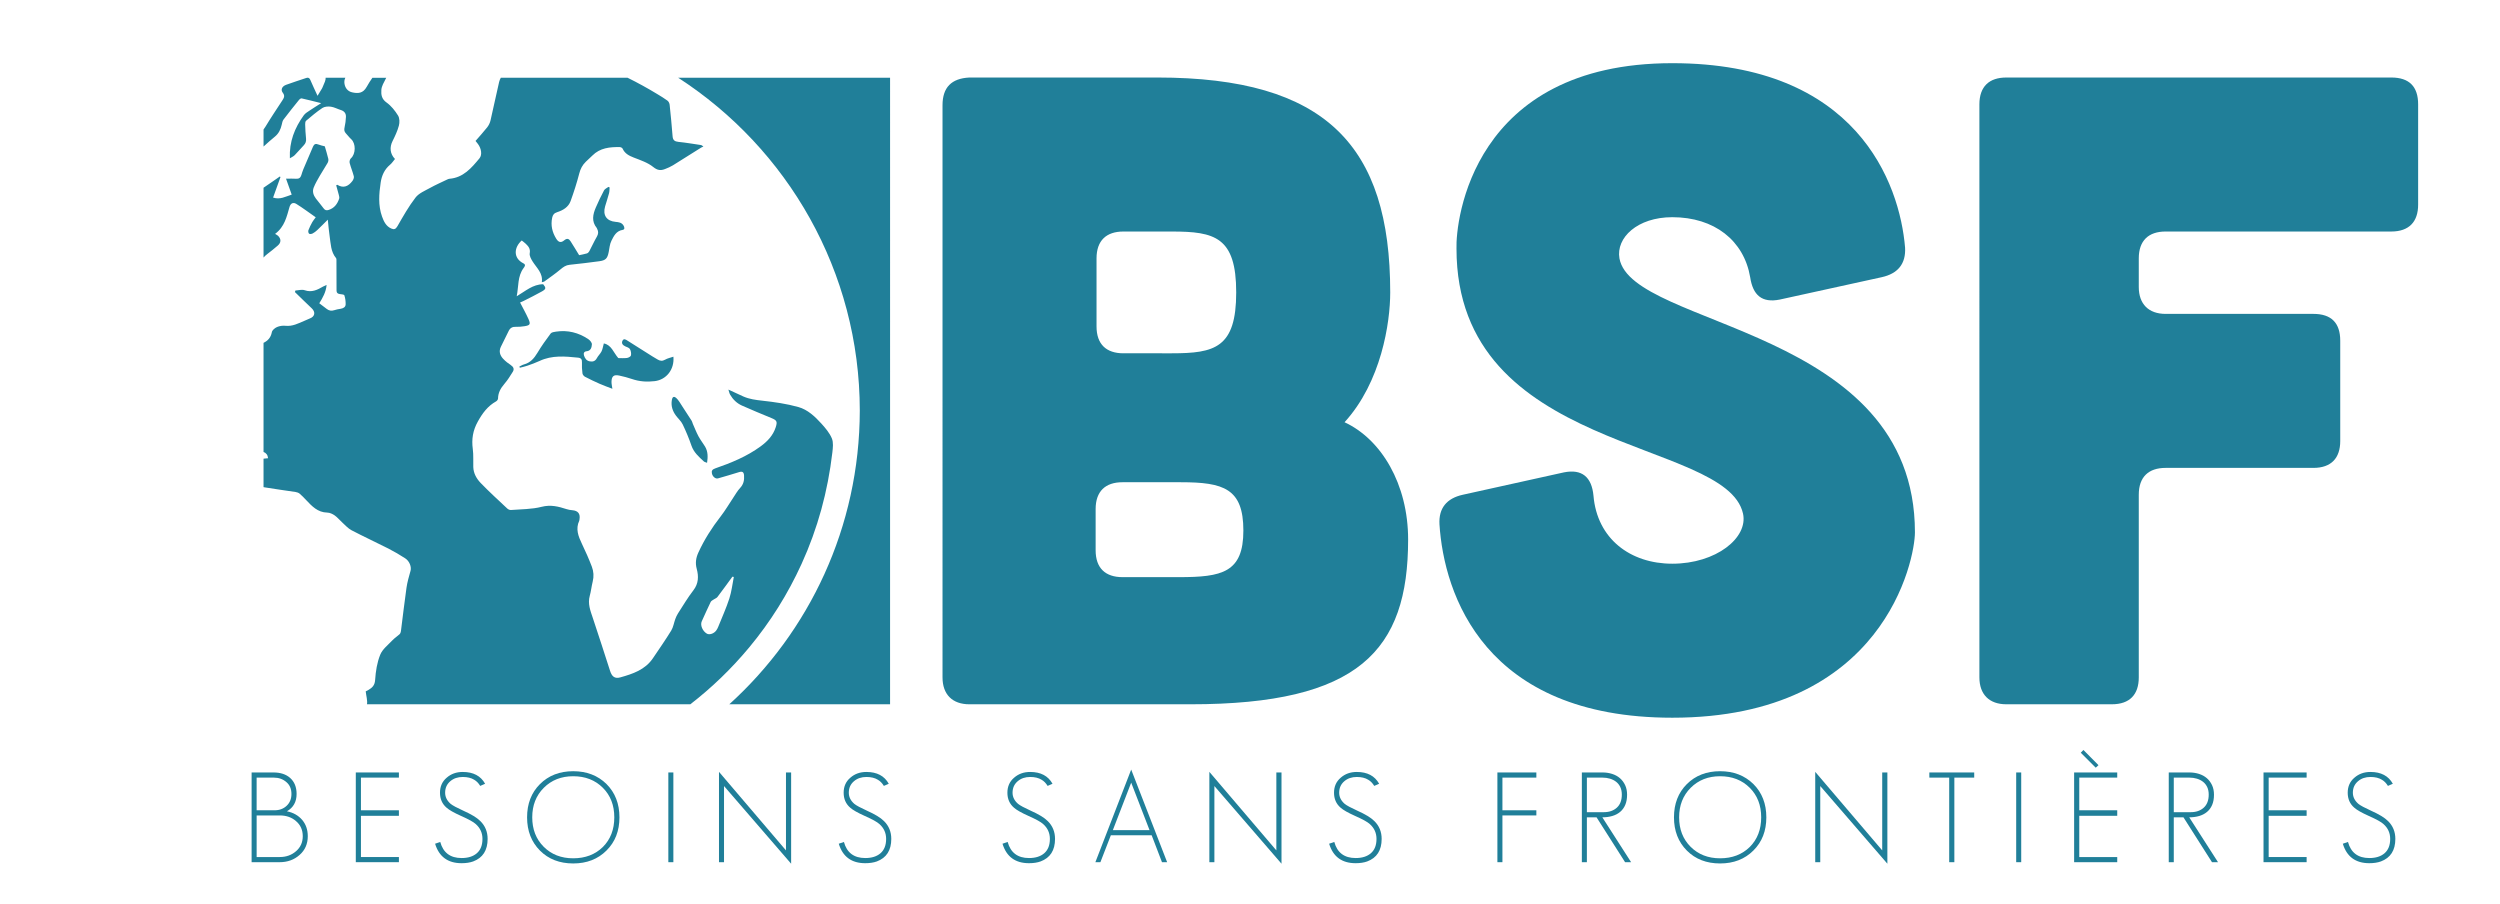 <?xml version="1.0" encoding="utf-8"?>
<!-- Generator: Adobe Illustrator 25.0.1, SVG Export Plug-In . SVG Version: 6.00 Build 0)  -->
<svg version="1.1" id="Calque_1" xmlns="http://www.w3.org/2000/svg" xmlns:xlink="http://www.w3.org/1999/xlink" x="0px" y="0px"
	 viewBox="0 0 3918.33 1417.32" style="enable-background:new 0 0 3918.33 1417.32;" xml:space="preserve">
<style type="text/css">
	.st0{fill:#207F99;}
</style>
<g>
	<path class="st0" d="M1814.06,121.49c263.83,0,364.88,106.66,364.88,336.81c0,47.71-14.04,140.34-71.58,203.49
		c57.54,26.67,99.64,96.83,99.64,183.84c0,174.02-77.18,258.22-341.02,258.22h-346.64c-26.67,0-42.1-15.44-42.1-42.1V165
		c0-28.07,14.03-42.1,42.1-43.5H1814.06z M1847.74,904.58c67.36,0,101.04-7.02,101.04-72.98c0-65.96-30.87-75.78-98.24-75.78h-91.22
		c-26.66,0-42.1,14.04-42.1,42.1v64.56c0,28.07,15.44,42.1,42.1,42.1H1847.74z M1836.51,553.74c67.36,0,101.04-8.42,101.04-95.43
		s-33.68-95.43-101.04-95.43h-75.78c-26.67,0-42.1,14.03-42.1,42.1v106.66c0,28.07,15.44,42.1,42.1,42.1H1836.51z"/>
	<path class="st0" d="M2789.41,469.53c-28.07,5.61-42.1-7.02-46.31-35.09c-9.83-57.54-56.14-94.03-122.09-94.03
		c-54.73,0-88.42,32.28-82.8,64.55c19.65,109.47,463.12,106.66,463.12,429.43c0,42.1-47.72,290.5-380.32,290.5
		c-294.71,0-357.86-193.67-364.88-303.13c-1.41-25.26,11.23-40.7,36.49-46.31l158.58-35.09c28.07-5.61,43.5,7.02,46.31,36.49
		c5.62,67.36,57.54,106.66,123.5,106.66c68.76,0,119.29-40.7,110.87-78.59c-26.67-119.29-449.08-92.62-449.08-415.4
		c-1.41-42.1,23.85-290.5,338.21-290.5c289.09,0,356.46,188.05,364.88,289.09c1.4,25.26-11.23,40.7-36.49,46.31L2789.41,469.53z"/>
	<path class="st0" d="M3747.92,121.49c28.07,0,42.1,14.03,42.1,42.1v157.18c0,26.66-14.03,42.1-42.1,42.1h-353.65
		c-26.67,0-42.1,14.03-42.1,42.1v44.91c0,26.67,15.43,42.1,42.1,42.1h231.56c28.07,0,42.1,14.04,42.1,42.1v157.18
		c0,26.66-14.04,42.1-42.1,42.1h-231.56c-26.67,0-42.1,14.03-42.1,42.1v286.29c0,26.67-14.04,42.1-42.1,42.1h-165.6
		c-26.67,0-42.1-15.44-42.1-42.1V163.6c0-28.07,15.43-42.1,42.1-42.1H3747.92z"/>
</g>
<g>
	<path class="st0" d="M970.49,588.62c6.77,1.46,13.53,3.19,20.08,5.44c11.67,4.01,23.49,4.79,35.66,3.3
		c18.14-2.23,31.02-18.23,29.22-38.31c-4.58,1.58-9.19,2.46-13.02,4.69c-4.4,2.56-8.01,2-11.92-0.4c-2.61-1.6-5.3-3.07-7.89-4.71
		c-12.95-8.17-25.84-16.42-38.83-24.53c-2.65-1.66-6.15-4.4-8.25,0.15c-1.84,3.99,0.63,6.86,4.49,8.61
		c2.59,1.18,6.04,2.12,7.26,4.23c1.61,2.79,2.24,6.78,1.65,9.94c-0.32,1.73-3.93,3.71-6.26,4.01c-4.81,0.62-9.76,0.19-13.6,0.19
		c-7.6-8.61-10.52-20.48-22.68-22.97c-1.39,5-1.92,9.05-3.64,12.5c-1.88,3.79-5.29,6.8-7.28,10.55c-2.56,4.83-6.28,5.94-11.14,5.03
		c-5.05-0.94-7.49-4.47-8.98-9.03c-1.24-3.79,0.27-6.42,3.85-6.75c6.98-0.63,8.15-6.15,8.47-10.86c0.18-2.62-2.97-6.37-5.61-8.14
		c-15.3-10.27-32.22-14.53-50.6-11.79c-2.94,0.44-6.91,0.95-8.4,2.94c-7.33,9.78-14.47,19.78-20.73,30.26
		c-5.15,8.61-11.06,15.53-21.12,18.19c-2.52,0.67-4.81,2.23-7.21,3.38c0.24,0.61,0.48,1.22,0.72,1.84c3.88-1.02,7.84-1.8,11.61-3.13
		c6.54-2.31,13.13-4.61,19.39-7.55c19.49-9.15,39.8-7.24,60.21-5.16c4.87,0.49,6.41,2.77,6.18,7.6c-0.27,5.69,0.05,11.46,0.8,17.1
		c0.26,1.94,2.18,4.33,3.99,5.28c7.59,3.98,15.34,7.68,23.19,11.12c6.41,2.81,13.03,5.11,19.71,7.7c-0.57-4.31-1.45-7.67-1.38-11.02
		C958.61,589.61,962.05,586.8,970.49,588.62z"/>
	<path class="st0" d="M782.28,128.52c-4.68,20.07-8.83,40.25-13.5,60.32c-0.88,3.78-2.77,7.64-5.17,10.7
		c-5.77,7.34-12.12,14.21-18.29,21.34c1.62,2.04,2.78,3.44,3.86,4.89c5.23,7.03,6.84,16.89,2.32,22.35
		c-12.57,15.17-25.36,30.36-47.18,32.08c-1.17,0.09-2.36,0.65-3.45,1.17c-9.01,4.34-18.21,8.36-26.94,13.21
		c-7.94,4.41-17.38,8.2-22.62,14.99c-10.79,13.98-19.56,29.59-28.39,44.97c-2.76,4.81-5.42,5.51-9.66,3.64
		c-8.2-3.62-11.69-10.98-14.49-18.83c-6.25-17.55-4.77-35.44-2.11-53.3c1.62-10.9,5.9-20.53,14.69-27.87c3.02-2.52,5.21-6.02,7.71-9
		c-7.84-8.11-8.68-18.32-3.77-28.11c3.91-7.79,7.68-15.84,9.91-24.21c1.31-4.89,1.2-11.68-1.31-15.73
		c-4.74-7.64-10.72-15.26-17.95-20.4c-7.8-5.53-8.77-12.16-8.22-20.06c0.2-2.91,1.31-5.86,2.48-8.59c1.49-3.48,3.74-6.73,5.16-10.2
		h-21.67c-3.24,4.56-6.22,9.33-8.95,14.24c-5.84,10.49-13.75,10.61-22.85,8.58c-6.77-1.51-10.88-6.74-11.96-13.42
		c-0.55-3.38-0.1-6.55,1.31-9.41h-30.86c0.3,3.42-1.53,7.53-4.9,15.09c-0.25,0.56-0.48,1.14-0.79,1.66c-2.11,3.51-4.25,7.01-7,11.54
		c-4.24-9.29-7.93-17-11.28-24.85c-0.9-2.1-2.03-3.18-3.54-3.44h-1.53c-0.51,0.07-1.06,0.21-1.65,0.41
		c-10.44,3.54-20.96,6.83-31.3,10.64c-6.44,2.38-8.8,7.79-5.17,12.44c3.45,4.42,2.14,7.64-0.36,11.48
		c-9.04,13.86-18.32,27.6-26.85,41.77c-0.93,1.55-1.92,2.99-2.96,4.37v26.68c5.81-5.36,11.76-10.57,17.86-15.59
		c6.09-5.02,8.99-11.38,10.67-18.71c0.63-2.74,1.14-5.84,2.76-7.98c8.01-10.58,16.33-20.93,24.67-31.26
		c0.85-1.05,2.76-2.16,3.88-1.91c9.51,2.13,18.96,4.57,30.51,7.44c-6.86,4.36-12.37,7.68-17.68,11.3c-3.39,2.31-7.27,4.5-9.59,7.71
		c-14.27,19.72-22.96,41.48-21.81,67.4c2.5-1.57,5.46-2.79,7.54-4.87c4.91-4.91,9.27-10.37,14.12-15.35
		c3.11-3.19,4.18-6.54,3.66-11.02c-0.84-7.3-1.1-14.68-1.34-22.04c-0.06-1.88,0.24-4.54,1.45-5.55
		c8.28-6.94,16.52-14.05,25.51-19.99c3.44-2.27,8.96-2.65,13.27-2.05c5.32,0.74,10.32,3.58,15.56,5.19
		c5.46,1.68,8.36,5.31,8.11,10.81c-0.24,5.47-0.91,10.99-2.14,16.32c-0.87,3.76-0.62,6.69,2.06,9.49c2.82,2.94,5.21,6.34,8.24,9.04
		c7.66,6.84,7.32,23.36-0.41,30.11c-1.59,1.39-2.48,5.02-1.93,7.17c1.82,7.1,4.78,13.9,6.55,21.01c0.54,2.16-0.77,5.39-2.27,7.35
		c-6.21,8.16-13.8,11.97-23.71,5.91c-0.16-0.1-0.63,0.31-1.65,0.86c1.35,4.88,2.83,9.92,4.1,15.02c0.47,1.9,1.12,4.14,0.55,5.84
		c-2.77,8.29-7.57,14.85-16.42,17.68c-3.34,1.07-5.67,0.68-7.87-2.33c-3.85-5.28-8.19-10.21-12.15-15.41
		c-3.92-5.15-5.92-11.15-3.49-17.27c2.52-6.35,6.03-12.35,9.45-18.3c3.95-6.87,8.41-13.45,12.33-20.34c1.03-1.8,1.58-4.44,1.12-6.41
		c-1.56-6.68-3.66-13.24-5.49-19.62c-3.33-0.92-6.8-1.5-9.96-2.83c-4.26-1.79-6.81-0.76-8.58,3.44
		c-4.97,11.8-10.12,23.52-15.09,35.31c-1.27,3-2.18,6.16-3.17,9.28c-1.28,4.02-3.68,5.96-8.17,5.61c-4.8-0.37-9.65-0.08-15.8-0.08
		c3.18,8.93,5.94,16.7,8.89,24.97c-9.47,3.02-18.44,8.34-29.17,4.62c4.02-11.15,7.8-21.66,11.59-32.16
		c-0.35-0.28-0.7-0.57-1.05-0.85c-8.04,5.57-16.01,11.25-24.14,16.67c-0.45,0.3-0.91,0.62-1.37,0.93v109.45
		c1.68-2.07,3.73-3.9,6.01-5.62c5.55-4.17,10.91-8.6,16.2-13.11c5.46-4.66,5.64-10.26,0.63-15.31c-0.97-0.98-2.35-1.55-4.73-3.08
		c15.03-11.14,18.15-26.96,22.61-42.17c1.69-5.75,5.69-7.91,10.73-4.77c10.3,6.42,20.03,13.74,30.35,20.94
		c-2.39,3.31-4.16,5.31-5.41,7.6c-2.23,4.09-4.42,8.26-6.03,12.61c-0.59,1.57-0.11,4.5,1.02,5.47c1.05,0.89,3.91,0.53,5.47-0.27
		c2.68-1.37,5.17-3.3,7.37-5.38c5.38-5.08,10.55-10.38,16.52-16.3c1.01,9.41,1.59,17.55,2.83,25.6c1.85,12,1.66,24.66,10.19,34.76
		c0.55,0.65,0.51,1.91,0.52,2.88c0.09,15.92,0.24,31.84,0.14,47.76c-0.02,3.73,1.72,5.02,4.97,5.56c2.56,0.43,6.83,0.63,7.26,1.95
		c1.47,4.47,2.16,9.41,2.05,14.15c-0.1,4.5-3.75,6.33-7.97,7.02c-3.42,0.56-6.88,1.16-10.15,2.26c-4.3,1.45-7.97,0.65-11.44-1.99
		c-3.88-2.94-7.75-5.88-11.75-8.92c5.46-8.84,10.5-17.52,11.47-28.72c-2.37,1.06-3.89,1.59-5.27,2.38
		c-9.04,5.22-17.88,9.85-29.15,5.88c-4.24-1.49-9.6,0.21-14.46,0.46c-0.26,0.81-0.52,1.62-0.78,2.44
		c8.76,8.49,17.41,17.09,26.32,25.43c6.16,5.77,5.14,12.75-2.56,15.76c-3.04,1.19-5.98,2.64-8.99,3.91
		c-9.51,4.02-18.66,8.96-29.7,7.74c-4.32-0.48-9.24,0.26-13.2,2c-3.3,1.45-7.44,4.83-8.02,7.95c-1.61,8.67-6.36,13.48-13.05,16.8
		v170.98c4.01,1.5,6.59,4.56,7.12,9.85c-2.4,0.22-4.77,0.46-7.12,0.69v44.6c0.6,0.13,1.2,0.25,1.8,0.36
		c16.08,2.72,32.28,4.77,48.4,7.26c2.26,0.35,4.75,1.23,6.47,2.67c3.58,3.01,6.79,6.48,10.02,9.88c9.2,9.69,18.16,19.46,33.19,19.74
		c3.93,0.07,8.28,2.08,11.6,4.4c4.3,2.99,7.67,7.29,11.62,10.83c4.8,4.31,9.22,9.51,14.8,12.43c19.17,10.05,38.86,19.08,58.15,28.9
		c8.9,4.53,17.52,9.68,25.93,15.08c6.95,4.46,10.11,13.6,8.43,19.57c-2.47,8.77-5.05,17.61-6.35,26.6
		c-3.26,22.66-5.79,45.43-8.73,68.14c-0.21,1.64-0.95,3.58-2.11,4.67c-3.57,3.32-7.83,5.95-11.15,9.48
		c-6.83,7.27-15.67,13.96-19.19,22.7c-4.95,12.26-7.1,26.09-7.96,39.42c-0.55,8.57-4.57,12.32-10.7,15.84
		c-1.72,0.99-3.51,1.85-4.07,2.15c0.82,7.34,2.94,14.04,2.03,20.25H1082c33.87-26.22,64.58-55.86,92.11-88.95
		c33.25-39.97,60.62-83.69,82.2-131c25.38-55.64,41.18-113.97,48.26-174.65c0.86-7.34,1.89-15.75-0.79-22.14
		c-3.59-8.57-10.09-16.22-16.46-23.25c-10.07-11.12-21.56-21.84-35.97-25.87c-18.38-5.14-37.57-7.87-56.6-9.97
		c-10.29-1.13-20.21-2.42-29.65-6.57c-7.5-3.3-14.89-6.86-23.47-10.83c1.13,3.43,1.52,5.88,2.68,7.89
		c4.4,7.62,10.61,13.63,18.6,17.19c15.26,6.8,30.71,13.18,46.16,19.54c8.57,3.53,9.61,5.55,6.65,14.66
		c-4.17,12.83-13.08,22.04-23.57,29.72c-21.66,15.88-46.26,25.9-71.42,34.61c-4.49,1.56-5.89,3.95-4.85,8.21
		c1.18,4.82,5.67,8.43,9.45,7.35c10.99-3.14,21.96-6.35,32.86-9.75c5.32-1.66,7.56-0.28,7.97,5.13c0.56,7.45-0.78,13.92-6.22,19.7
		c-4.16,4.42-7.18,9.92-10.6,15.02c-6.6,9.83-12.55,20.15-19.8,29.47c-13.76,17.67-25.67,36.35-34.99,56.71
		c-3.78,8.27-5.05,16.33-2.58,25.47c3.15,11.68,3.02,23.02-5.24,33.71c-8.85,11.44-16.25,24.02-24.12,36.2
		c-1.75,2.71-3.1,5.76-4.21,8.8c-2.21,6-3.1,12.73-6.36,18.05c-9.06,14.77-18.99,29.02-28.7,43.39
		c-12.22,18.09-31.58,24.53-51.07,30c-8.96,2.52-13.31-1.51-16.12-10.26c-8.86-27.57-17.77-55.13-26.93-82.6
		c-3.82-11.45-8.36-22.55-4.85-35.08c2.03-7.26,2.72-14.88,4.58-22.2c2.05-8.04,1.48-16-1.35-23.42
		c-4.63-12.17-9.96-24.1-15.58-35.85c-5.59-11.69-10.16-23.24-4.15-36.17c0.33-0.71,0.28-1.6,0.42-2.41
		c1.39-8.61-2.5-13.3-11.34-14.01c-3.01-0.24-6.08-0.76-8.95-1.69c-12.77-4.14-24.88-7.29-39.13-3.63c-15.45,3.97-32,3.69-48.1,4.99
		c-1.87,0.15-4.34-1.01-5.78-2.36c-13.99-13.15-28.21-26.1-41.54-39.9c-6.48-6.71-11.34-15.08-11.66-25.04
		c-0.3-9.4,0.47-18.93-0.77-28.19c-2.08-15.44,0.06-29.11,7.9-43.18c7.33-13.17,15.51-24.27,28.67-31.63
		c1.42-0.79,2.96-2.89,2.99-4.4c0.14-8.9,3.89-15.88,9.6-22.53c5.14-5.98,9.46-12.75,13.6-19.5c2.47-4.03,1.11-7.54-3.1-10.32
		c-4.23-2.79-8.33-5.98-11.81-9.63c-5.1-5.36-7.4-11.78-3.89-19.06c4.08-8.44,8.23-16.85,12.45-25.21
		c2.24-4.44,5.79-6.39,10.97-6.16c4.46,0.2,9-0.25,13.43-0.92c8.9-1.35,10.11-3.1,6.49-11.2c-3.9-8.72-8.63-17.07-13.2-25.98
		c1.58-0.69,3.45-1.39,5.22-2.29c9.81-5.02,19.75-9.81,29.32-15.26c6.35-3.61,6.27-5.52,1.68-11.1
		c-16.32,0.11-27.77,10.74-41.5,18.87c3.17-15.61,1.09-31.27,10.81-44.3c1.43-1.91,4.02-5.13-0.16-7.22
		c-16.6-8.3-14.95-25.16-2.79-35.94c2.1,1.7,4.43,3.32,6.44,5.27c4.11,4,7.41,7.82,6.1,14.79c-0.72,3.84,2.06,8.88,4.41,12.67
		c6.31,10.19,16.63,18.39,14.54,32.71c1.74-0.49,3.08-0.52,3.96-1.17c8.52-6.22,17.25-12.2,25.3-18.98
		c4.36-3.67,8.36-6.59,14.31-7.18c15.44-1.52,30.83-3.51,46.21-5.53c10.34-1.35,13.07-4.29,15.06-14.54
		c1.15-5.91,1.61-12.27,4.23-17.5c3.73-7.43,7.48-15.49,17.61-17.14c3.85-0.63,2.92-4.34,1.28-6.98c-2.81-4.55-7.46-5.17-12.26-5.58
		c-14.22-1.22-20.52-10.53-16.49-24.35c2-6.86,4.33-13.62,6.15-20.52c0.77-2.92,0.63-6.08,0.9-9.13c-0.62-0.27-1.23-0.54-1.85-0.82
		c-2.35,1.79-5.62,3.09-6.89,5.45c-4.67,8.72-8.94,17.68-12.86,26.76c-4.67,10.81-7.06,21.76,1.39,32.12
		c0.37,0.46,0.49,1.12,0.77,1.66c2.2,4.15,1.82,7.89-0.6,12.08c-4.28,7.4-7.79,15.24-11.82,22.79c-0.75,1.41-2.23,2.95-3.69,3.39
		c-4.26,1.27-8.68,2.01-12.22,2.78c-4.64-7.56-8.88-14.71-13.37-21.69c-2.56-3.99-5.42-5.42-9.94-1.64
		c-5.15,4.32-9.02,3.32-12.61-2.5c-6.25-10.12-8.86-20.97-6.34-32.86c0.97-4.56,2.98-7.18,7.84-8.73
		c9.13-2.92,17.61-7.86,21.05-17.38c5.13-14.2,9.79-28.62,13.55-43.23c1.88-7.31,5-13.27,10.24-18.35c3.38-3.28,6.93-6.37,10.25-9.7
		c12.03-12.1,27.33-13.62,43.15-13.32c1.47,0.03,3.71,1.14,4.26,2.35c3.51,7.76,9.97,11.12,17.54,14.06
		c10.57,4.1,21.95,7.87,30.53,14.8c6.76,5.46,11.85,5.79,18.6,3.12c4.17-1.64,8.37-3.38,12.17-5.72
		c14.93-9.19,29.71-18.64,44.56-27.96c1-0.62,2.19-0.93,3.29-1.39c-2.12-1.96-3.01-2.38-3.94-2.51c-11.72-1.71-23.42-3.74-35.2-4.92
		c-5.88-0.59-8.67-2.66-9.15-8.7c-1.3-16.51-2.87-33-4.62-49.47c-0.24-2.28-1.59-5.11-3.36-6.43c-5.06-3.78-10.56-7-15.97-10.29
		c-15.21-9.25-30.74-17.8-46.6-25.63H784.94C783.75,123.99,782.81,126.26,782.28,128.52z M1099.9,973.79
		c4.64-10.14,9.13-20.35,14-30.38c0.85-1.74,3.25-2.76,5.01-4c1.81-1.27,4.24-2.01,5.5-3.66c7.99-10.53,15.72-21.25,23.54-31.91
		c0.73,0.15,1.45,0.31,2.18,0.46c-2.25,11.29-3.48,22.91-7.01,33.79c-4.9,15.09-11.49,29.63-17.44,44.37
		c-0.83,2.06-1.87,4.11-3.21,5.87c-3.74,4.93-10.68,7.1-14.6,4.79C1101.02,989.08,1097.18,979.73,1099.9,973.79z"/>
	<path class="st0" d="M1070.03,665.24c5.18,10.78,9.82,21.89,13.7,33.21c3.66,10.67,11.57,17.53,19.34,24.69
		c1.18,1.09,3.1,1.37,5.14,2.21c1.42-9.36,1.44-17.78-3.21-25.51c-3.26-5.41-7.26-10.39-10.23-15.95
		c-3.4-6.37-6.02-13.15-8.94-19.77c-0.64-1.46-0.84-3.15-1.68-4.47c-4.96-7.8-10-15.55-15.11-23.25c-2.78-4.19-5.2-8.86-8.79-12.23
		c-3.94-3.69-6.35-2.41-7.25,2.87c-1.56,9.21,1.11,17.35,6.62,24.65C1063.07,656.24,1067.61,660.22,1070.03,665.24z"/>
	<path class="st0" d="M1062.97,121.88c171.12,110.71,284.55,303.29,284.62,521.74c-0.34,182.57-79.16,346.65-204.54,460.24h251.99
		V121.88H1062.97z"/>
</g>
<g>
	<path class="st0" d="M469.6,1339.92c-8.54,7.62-18.98,11.42-31.32,11.42h-43.92v-140.64h34.27c10.9,0,19.56,2.82,26,8.47
		c6.83,6.04,10.24,14.45,10.24,25.21c0,12.34-5.06,21.4-15.17,27.18c9.85,1.97,17.8,6.43,23.83,13.39
		c5.91,6.96,8.87,15.5,8.87,25.61C482.4,1322.65,478.13,1332.44,469.6,1339.92z M448.91,1225.87c-5.39-4.72-11.95-7.09-19.7-7.09
		h-26.99v51.21h28.17c7.61,0,13.92-2.36,18.91-7.09c4.99-4.72,7.49-10.89,7.49-18.51C456.79,1236.51,454.16,1230.34,448.91,1225.87z
		 M463.69,1286.73c-6.7-5.78-15.1-8.67-25.21-8.67h-36.24v65.2h36.24c9.98,0,18.45-3.02,25.41-9.06
		c7.09-6.04,10.64-13.92,10.64-23.64C474.52,1300.72,470.91,1292.78,463.69,1286.73z"/>
	<path class="st0" d="M557.65,1351.34v-140.64h67.56v8.07h-59.49v51.21h59.49v8.67h-59.49v64.61h59.49v8.07H557.65z"/>
	<path class="st0" d="M741.62,1350.16c-5.12,1.84-11.17,2.76-18.12,2.76c-21.54,0-35.39-10.18-41.56-30.53l8.08-2.76
		c4.59,16.81,15.75,25.21,33.48,25.21c10.11,0,18.05-2.5,23.83-7.49c5.91-5.12,8.86-12.61,8.86-22.45c0-9.32-3.48-17.07-10.44-23.24
		c-1.84-1.7-4.66-3.61-8.47-5.71c-3.81-2.1-8.67-4.47-14.58-7.09c-11.16-4.99-18.78-9.32-22.85-13
		c-6.83-5.91-10.24-13.72-10.24-23.44c0-9.72,3.48-17.53,10.44-23.44c6.83-6.04,15.23-9.06,25.21-9.06
		c16.54,0,28.23,6.17,35.06,18.51l-7.68,3.35c-2.63-4.34-5.78-7.55-9.46-9.65c-4.6-2.89-10.57-4.34-17.92-4.34
		c-7.75,0-14.18,2.17-19.31,6.5c-5.51,4.6-8.27,10.64-8.27,18.12c0,6.7,2.89,12.54,8.67,17.53c3.28,2.63,9.85,6.17,19.7,10.64
		c6.17,2.76,11.49,5.48,15.95,8.17c4.47,2.69,8.08,5.42,10.84,8.17c7.61,7.49,11.42,16.81,11.42,27.97
		C764.27,1332.76,756.71,1344.52,741.62,1350.16z"/>
	<path class="st0" d="M950.6,1333.03c-13.53,13.53-30.92,20.29-52.2,20.29c-21.27,0-38.61-6.69-52-20.09
		c-13.53-13.53-20.29-30.93-20.29-52.2c0-21.27,6.7-38.61,20.09-52c13.52-13.52,30.92-20.29,52.19-20.29
		c21.14,0,38.54,6.69,52.2,20.09c13.53,13.53,20.29,30.93,20.29,52.2C970.89,1302.3,964.13,1319.63,950.6,1333.03z M944.89,1234.74
		c-12.09-12.08-27.58-18.12-46.49-18.12c-18.64,0-34.01,6.04-46.09,18.12c-12.08,12.08-18.12,27.51-18.12,46.29
		c0,18.78,5.97,34.15,17.92,46.09c12.08,12.09,27.51,18.12,46.29,18.12c18.91,0,34.4-5.91,46.49-17.73
		c11.95-11.95,17.92-27.44,17.92-46.49C962.81,1262.11,956.84,1246.69,944.89,1234.74z"/>
	<path class="st0" d="M1047.51,1351.34v-140.64h7.88v140.64H1047.51z"/>
	<path class="st0" d="M1134.77,1231.98v119.37h-7.88v-141.62l104.99,123.11v-122.12h8.08v143L1134.77,1231.98z"/>
	<path class="st0" d="M1374.29,1350.16c-5.12,1.84-11.17,2.76-18.12,2.76c-21.54,0-35.39-10.18-41.56-30.53l8.08-2.76
		c4.59,16.81,15.75,25.21,33.48,25.21c10.11,0,18.05-2.5,23.83-7.49c5.91-5.12,8.86-12.61,8.86-22.45c0-9.32-3.48-17.07-10.44-23.24
		c-1.84-1.7-4.66-3.61-8.47-5.71c-3.81-2.1-8.67-4.47-14.58-7.09c-11.16-4.99-18.78-9.32-22.85-13
		c-6.83-5.91-10.24-13.72-10.24-23.44c0-9.72,3.48-17.53,10.44-23.44c6.83-6.04,15.23-9.06,25.21-9.06
		c16.54,0,28.23,6.17,35.06,18.51l-7.68,3.35c-2.63-4.34-5.78-7.55-9.46-9.65c-4.6-2.89-10.57-4.34-17.92-4.34
		c-7.75,0-14.18,2.17-19.31,6.5c-5.51,4.6-8.27,10.64-8.27,18.12c0,6.7,2.89,12.54,8.67,17.53c3.28,2.63,9.85,6.17,19.7,10.64
		c6.17,2.76,11.49,5.48,15.95,8.17c4.47,2.69,8.08,5.42,10.84,8.17c7.61,7.49,11.42,16.81,11.42,27.97
		C1396.94,1332.76,1389.39,1344.52,1374.29,1350.16z"/>
	<path class="st0" d="M1630.94,1350.16c-5.12,1.84-11.17,2.76-18.12,2.76c-21.54,0-35.39-10.18-41.56-30.53l8.08-2.76
		c4.59,16.81,15.75,25.21,33.48,25.21c10.11,0,18.05-2.5,23.83-7.49c5.91-5.12,8.86-12.61,8.86-22.45c0-9.32-3.48-17.07-10.44-23.24
		c-1.84-1.7-4.66-3.61-8.47-5.71c-3.81-2.1-8.67-4.47-14.58-7.09c-11.16-4.99-18.78-9.32-22.85-13
		c-6.83-5.91-10.24-13.72-10.24-23.44c0-9.72,3.48-17.53,10.44-23.44c6.83-6.04,15.23-9.06,25.21-9.06
		c16.54,0,28.23,6.17,35.06,18.51l-7.68,3.35c-2.63-4.34-5.78-7.55-9.46-9.65c-4.6-2.89-10.57-4.34-17.92-4.34
		c-7.75,0-14.18,2.17-19.31,6.5c-5.51,4.6-8.27,10.64-8.27,18.12c0,6.7,2.89,12.54,8.67,17.53c3.28,2.63,9.85,6.17,19.7,10.64
		c6.17,2.76,11.49,5.48,15.95,8.17c4.47,2.69,8.08,5.42,10.84,8.17c7.61,7.49,11.42,16.81,11.42,27.97
		C1653.59,1332.76,1646.04,1344.52,1630.94,1350.16z"/>
	<path class="st0" d="M1821.21,1351.34l-16.15-42.15h-64.01l-16.35,42.15h-7.88l56.14-145.17l56.33,145.17H1821.21z
		 M1772.95,1226.66l-28.76,74.46h57.52L1772.95,1226.66z"/>
	<path class="st0" d="M1903.35,1231.98v119.37h-7.88v-141.62l104.99,123.11v-122.12h8.08v143L1903.35,1231.98z"/>
	<path class="st0" d="M2142.87,1350.16c-5.12,1.84-11.17,2.76-18.12,2.76c-21.54,0-35.39-10.18-41.56-30.53l8.08-2.76
		c4.59,16.81,15.75,25.21,33.48,25.21c10.11,0,18.05-2.5,23.83-7.49c5.91-5.12,8.86-12.61,8.86-22.45c0-9.32-3.48-17.07-10.44-23.24
		c-1.84-1.7-4.66-3.61-8.47-5.71c-3.81-2.1-8.67-4.47-14.58-7.09c-11.16-4.99-18.78-9.32-22.85-13
		c-6.83-5.91-10.24-13.72-10.24-23.44c0-9.72,3.48-17.53,10.44-23.44c6.83-6.04,15.23-9.06,25.21-9.06
		c16.54,0,28.23,6.17,35.06,18.51l-7.68,3.35c-2.63-4.34-5.78-7.55-9.46-9.65c-4.6-2.89-10.57-4.34-17.92-4.34
		c-7.75,0-14.18,2.17-19.31,6.5c-5.51,4.6-8.27,10.64-8.27,18.12c0,6.7,2.89,12.54,8.67,17.53c3.28,2.63,9.85,6.17,19.7,10.64
		c6.17,2.76,11.49,5.48,15.95,8.17c4.47,2.69,8.08,5.42,10.84,8.17c7.61,7.49,11.42,16.81,11.42,27.97
		C2165.52,1332.76,2157.97,1344.52,2142.87,1350.16z"/>
	<path class="st0" d="M2354.8,1278.07v73.27h-7.88v-140.64h61.06v8.07h-53.18v51.21h53.18v8.07H2354.8z"/>
	<path class="st0" d="M2547.05,1351.34l-44.71-70.32h-15.17v70.32h-7.88v-140.64h32.5c5.25,0,10.24,0.76,14.97,2.26
		c4.73,1.52,8.8,3.74,12.21,6.7c3.41,2.96,6.14,6.6,8.17,10.93s3.05,9.33,3.05,14.97c0,6.17-0.95,11.49-2.86,15.96
		c-1.9,4.46-4.6,8.14-8.07,11.03c-3.48,2.89-7.58,5.02-12.31,6.4c-4.73,1.38-9.92,2.07-15.56,2.07l45.11,70.32H2547.05z
		 M2539.57,1233.65c-1.58-3.35-3.74-6.11-6.5-8.28c-2.75-2.16-5.98-3.8-9.65-4.92c-3.68-1.12-7.61-1.67-11.82-1.67h-24.42v54.17
		h26.59c8.4,0,15.2-2.36,20.39-7.09c5.19-4.72,7.78-11.55,7.78-20.48C2541.93,1240.91,2541.14,1237,2539.57,1233.65z"/>
	<path class="st0" d="M2748.16,1333.03c-13.53,13.53-30.92,20.29-52.2,20.29c-21.27,0-38.61-6.69-52-20.09
		c-13.53-13.53-20.29-30.93-20.29-52.2c0-21.27,6.7-38.61,20.09-52c13.52-13.52,30.92-20.29,52.19-20.29
		c21.14,0,38.54,6.69,52.2,20.09c13.53,13.53,20.29,30.93,20.29,52.2C2768.45,1302.3,2761.69,1319.63,2748.16,1333.03z
		 M2742.45,1234.74c-12.09-12.08-27.58-18.12-46.49-18.12c-18.64,0-34.01,6.04-46.09,18.12s-18.12,27.51-18.12,46.29
		c0,18.78,5.97,34.15,17.92,46.09c12.08,12.09,27.51,18.12,46.29,18.12c18.91,0,34.4-5.91,46.49-17.73
		c11.95-11.95,17.92-27.44,17.92-46.49C2760.37,1262.11,2754.4,1246.69,2742.45,1234.74z"/>
	<path class="st0" d="M2852.95,1231.98v119.37h-7.88v-141.62l104.99,123.11v-122.12h8.08v143L2852.95,1231.98z"/>
	<path class="st0" d="M3063.12,1218.78v132.56h-8.07v-132.56h-31.12v-8.07h70.32v8.07H3063.12z"/>
	<path class="st0" d="M3160.04,1351.34v-140.64h7.88v140.64H3160.04z"/>
	<path class="st0" d="M3250.84,1351.34v-140.64h67.56v8.07h-59.49v51.21h59.49v8.67h-59.49v64.61h59.49v8.07H3250.84z
		 M3284.71,1203.22l-23.44-23.44l4.14-4.33l23.64,23.83L3284.71,1203.22z"/>
	<path class="st0" d="M3466.92,1351.34l-44.71-70.32h-15.17v70.32h-7.88v-140.64h32.5c5.25,0,10.24,0.76,14.97,2.26
		c4.73,1.52,8.8,3.74,12.21,6.7c3.41,2.96,6.14,6.6,8.17,10.93s3.05,9.33,3.05,14.97c0,6.17-0.95,11.49-2.86,15.96
		c-1.9,4.46-4.6,8.14-8.07,11.03c-3.48,2.89-7.58,5.02-12.31,6.4c-4.73,1.38-9.92,2.07-15.56,2.07l45.11,70.32H3466.92z
		 M3459.43,1233.65c-1.58-3.35-3.74-6.11-6.5-8.28c-2.75-2.16-5.98-3.8-9.65-4.92c-3.68-1.12-7.61-1.67-11.82-1.67h-24.42v54.17
		h26.59c8.4,0,15.2-2.36,20.39-7.09c5.19-4.72,7.78-11.55,7.78-20.48C3461.8,1240.91,3461.01,1237,3459.43,1233.65z"/>
	<path class="st0" d="M3547.68,1351.34v-140.64h67.56v8.07h-59.49v51.21h59.49v8.67h-59.49v64.61h59.49v8.07H3547.68z"/>
	<path class="st0" d="M3731.65,1350.16c-5.12,1.84-11.17,2.76-18.12,2.76c-21.54,0-35.39-10.18-41.56-30.53l8.08-2.76
		c4.59,16.81,15.75,25.21,33.48,25.21c10.11,0,18.05-2.5,23.83-7.49c5.91-5.12,8.86-12.61,8.86-22.45c0-9.32-3.48-17.07-10.44-23.24
		c-1.84-1.7-4.66-3.61-8.47-5.71c-3.81-2.1-8.67-4.47-14.58-7.09c-11.16-4.99-18.78-9.32-22.85-13
		c-6.83-5.91-10.24-13.72-10.24-23.44c0-9.72,3.48-17.53,10.44-23.44c6.83-6.04,15.23-9.06,25.21-9.06
		c16.54,0,28.23,6.17,35.06,18.51l-7.68,3.35c-2.63-4.34-5.78-7.55-9.46-9.65c-4.6-2.89-10.57-4.34-17.92-4.34
		c-7.75,0-14.18,2.17-19.31,6.5c-5.51,4.6-8.27,10.64-8.27,18.12c0,6.7,2.89,12.54,8.67,17.53c3.28,2.63,9.85,6.17,19.7,10.64
		c6.17,2.76,11.49,5.48,15.95,8.17c4.47,2.69,8.08,5.42,10.84,8.17c7.61,7.49,11.42,16.81,11.42,27.97
		C3754.3,1332.76,3746.75,1344.52,3731.65,1350.16z"/>
</g>
</svg>
